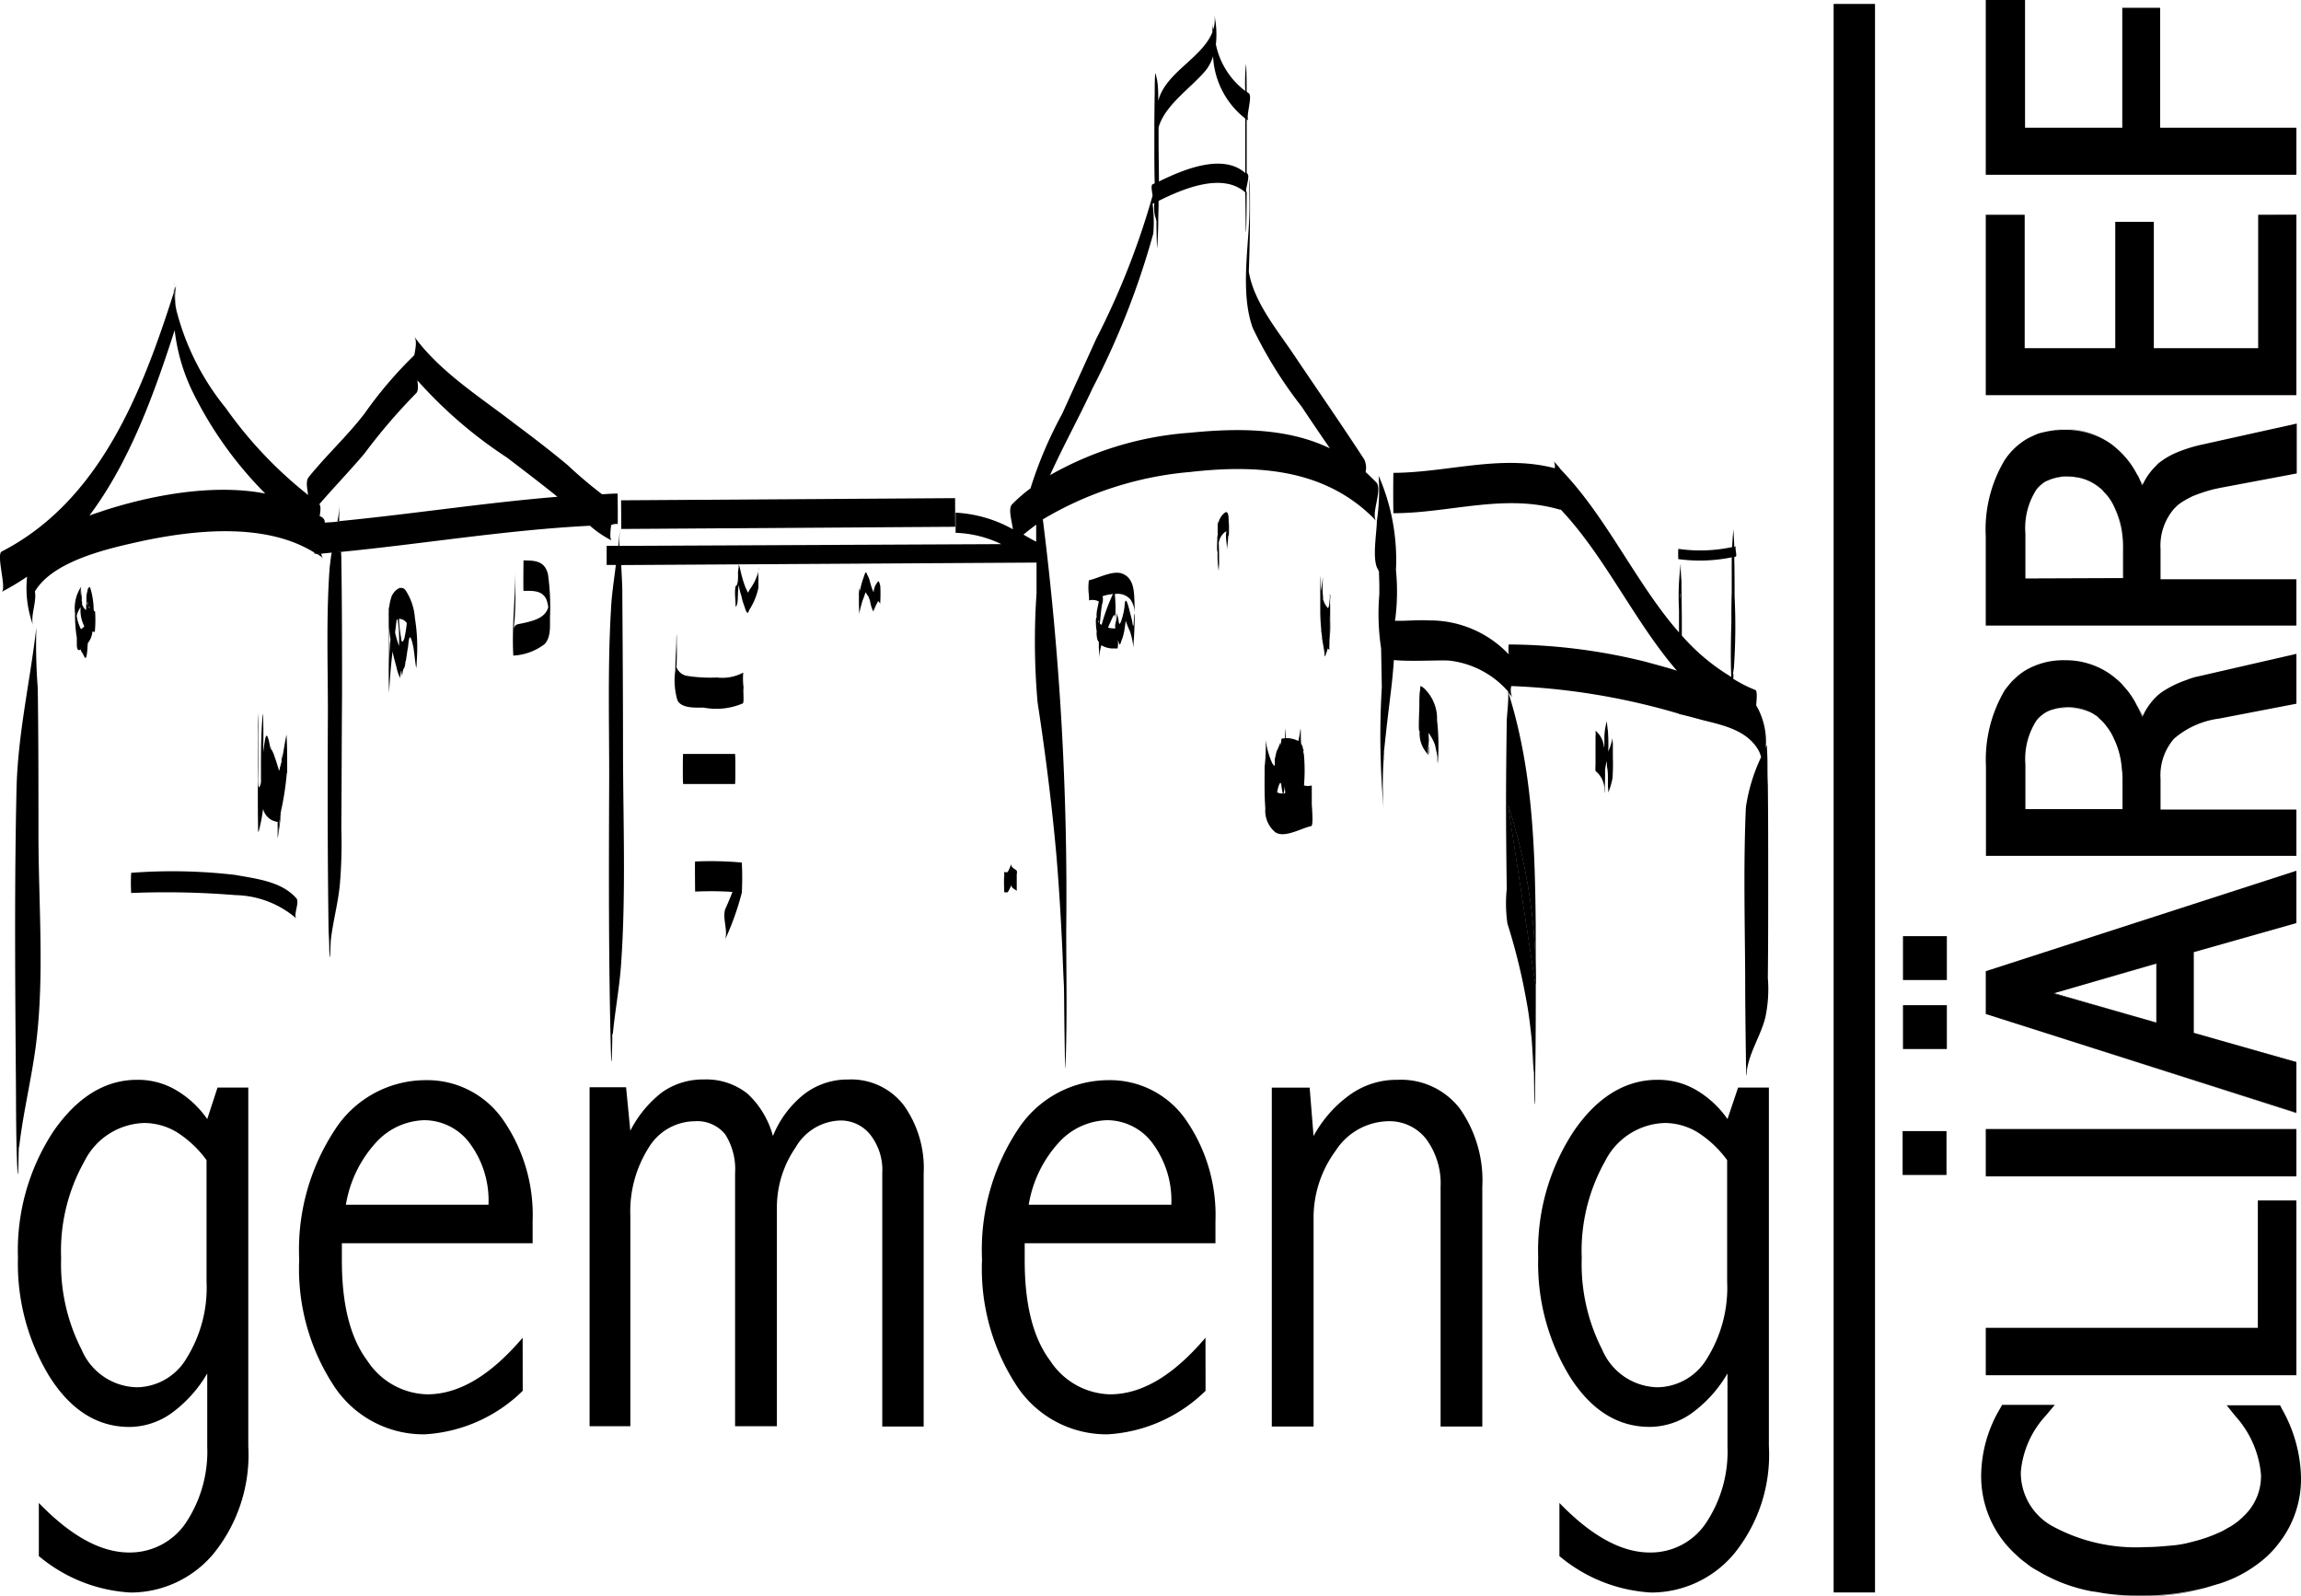 <svg xmlns="http://www.w3.org/2000/svg" width="141.134" height="97.895" viewBox="0 0 141.134 97.895">
  <g id="Group_133" data-name="Group 133" transform="translate(0 45.112)">
    <path id="Path_60" data-name="Path 60" d="M37.883-22.591c.022,0,0-1.866,0-1.866-.3,0-.629.022-.933.043h-.022a26.867,26.867,0,0,1-2.1-1.779c-1.063-.89-2.17-1.736-3.277-2.561-2.1-1.628-4.579-3.168-6.163-5.36.2.26.109.694.022,1.172a25.062,25.062,0,0,0-3.038,3.559c-1.042,1.367-2.344,2.561-3.429,3.906-.2.239-.108.651-.043,1.107a25.672,25.672,0,0,1-5.056-5.338,15.6,15.6,0,0,1-2.995-5.881c0-.022-.022-.043-.022-.087a4.029,4.029,0,0,1-.109-.738,3.678,3.678,0,0,1-.022-.477.308.308,0,0,0-.043.13C8.7-30.642,6.114-24,.1-20.9c-.347.2.326,2.3,0,2.474a15.637,15.637,0,0,0,1.562-.933,6.63,6.63,0,0,0,.412,3.1c-.282-.564.2-1.519.065-2.192,1.15-1.953,4.774-2.691,6.6-3.1,3.3-.694,7.573-1.128,10.546.716a.217.217,0,0,1,.109.087c.109,0,.2-.022.3-.022l.651-.065.564-.043c5.078-.5,10.156-1.345,15.277-1.606a6.381,6.381,0,0,0,1.345.911c-.13-.065-.109-.477-.043-.955A.784.784,0,0,1,37.883-22.591Zm-31.574-.8c-.26.087-.543.174-.825.282,2.474-3.3,3.971-7.465,5.23-11.371A11.624,11.624,0,0,0,11.8-30.729a23.548,23.548,0,0,0,4.47,6.271C13.014-25.087,9.173-24.327,6.309-23.394Zm14.5.629a.236.236,0,0,1-.109.022c-.26.043-.521.043-.781.065a.342.342,0,0,0-.109-.282.42.42,0,0,0-.2-.109c.043-.326.087-.608-.022-.738.911-1.063,1.888-2.062,2.778-3.125A35.986,35.986,0,0,1,25.514-30.6c.152-.13.13-.434.087-.8a27.36,27.36,0,0,0,5.49,4.731c1.042.8,2.083,1.584,3.1,2.409C29.724-23.893,25.275-23.2,20.8-22.765Z" transform="translate(0 9.618)"/>
    <path id="Path_61" data-name="Path 61" d="M5.058-35.523a4.029,4.029,0,0,1-.109-.738,3.678,3.678,0,0,1-.022-.477c.043-.109.065-.2.109-.3A3.993,3.993,0,0,0,5.058-35.523Z" transform="translate(5.765 9.442)"/>
    <path id="Path_62" data-name="Path 62" d="M4.972-37.162a2.458,2.458,0,0,0-.022.564.308.308,0,0,0-.043.13C4.929-36.684,4.951-36.923,4.972-37.162Z" transform="translate(5.742 9.302)"/>
    <path id="Path_63" data-name="Path 63" d="M9.36-29.168a2.763,2.763,0,0,0-.412-.282c.109,0,.2-.022.3-.022A.394.394,0,0,0,9.36-29.168Z" transform="translate(10.469 18.3)"/>
    <path id="Path_64" data-name="Path 64" d="M.644,4.419c0,.043.022.065.022.109-.022.152-.022.3-.043.456C.84,2.64,1.447.34,1.729-1.982c.5-4.145.13-8.55.13-12.695,0-2.995,0-5.989-.043-8.984a35.168,35.168,0,0,1-.087-3.711C1.339-24.03.6-20.883.514-17.5.384-11.7.427-5.91.471-.138.492,1.815.471,3.747.558,5.7.623,7.436.666,3.53.644,4.419Z" transform="translate(0.5 20.757)"/>
    <path id="Path_65" data-name="Path 65" d="M9.008-29.425a.275.275,0,0,1-.13.022c.022,0,.022-.043.022-.109C8.921-29.49,8.986-29.447,9.008-29.425Z" transform="translate(10.387 18.253)"/>
    <path id="Path_66" data-name="Path 66" d="M64.346-16c-.217-.217-.434-.434-.651-.629a1.161,1.161,0,0,0-.087-.781c-1.367-2.1-2.8-4.166-4.188-6.228-1.042-1.584-2.561-3.342-2.886-5.273.065-1.736.087-3.494.065-5.252a3.737,3.737,0,0,0-.022-.434c-.022.564,0,1.128,0,1.693,0,2.3-.608,5.208.2,7.443a26.272,26.272,0,0,0,2.995,4.818c.564.846,1.15,1.714,1.736,2.561-2.582-1.237-5.555-1.259-8.593-.955a20.236,20.236,0,0,0-8.572,2.6c.825-1.823,1.8-3.581,2.6-5.317a48.854,48.854,0,0,0,3.732-9.5,8.6,8.6,0,0,0-.043-1.823c.043-.022.065-.043.108-.043a2.362,2.362,0,0,0,.043.8A1.808,1.808,0,0,1,50.87-32v.347s.022,1.28.043,1.28a12.62,12.62,0,0,0,.043-1.28v.738c0-.26.022-.738.022-.911,0-.477.022-.955.022-1.432,1.519-.76,3.928-1.758,5.317-.521.022,1.15.022,2.43.043,2.43s.043-1.259.043-2.387v-.043a.419.419,0,0,1,0-.326c.043-.3.174-.694.043-.825l-.043-.043v-3.3c.043.043.087.065.13.109-.239-.152.26-1.519,0-1.693-.043-.043-.109-.065-.13-.108,0-.89-.022-1.671-.043-1.671A11.182,11.182,0,0,0,56.317-40a4.79,4.79,0,0,1-1.8-2.843.03.03,0,0,1,0-.043,5.625,5.625,0,0,0-.109-1.823,1.646,1.646,0,0,1,.022.564,1.022,1.022,0,0,1-.087.369,3.791,3.791,0,0,1-.065-.521c.022.217.022.456.022.673v.022c-.651,1.606-2.886,2.474-3.32,4.21,0-.282,0-.564-.022-.846a3.446,3.446,0,0,0-.152-.846.369.369,0,0,0-.022.152c-.022.369-.022.76-.022,1.128-.022,1.042-.022,2.062-.022,3.1,0,.781,0,1.584.022,2.365l-.13.065c-.109.043-.043.391,0,.694a47.483,47.483,0,0,1-3.45,8.767l-2.1,4.622a25.42,25.42,0,0,0-1.91,4.47c0,.043-.022.043-.022.087a9.856,9.856,0,0,0-1.128.977c-.26.26-.043.933.043,1.541a8.034,8.034,0,0,0-3.515-1.02V-12.9a6.918,6.918,0,0,1,2.8.694L17.929-12.1a9.074,9.074,0,0,1,.043-1.107c-.043.369-.065.738-.109,1.107h-.716v1.172h.564c-.109.911-.26,1.823-.3,2.756-.2,3.407-.109,6.836-.109,10.243-.022,5.664-.043,11.328.109,16.97.043,1.259.065-.217.087-1.042-.022.109-.022.2-.043.282a3.9,3.9,0,0,0,.043-.477.13.13,0,0,1,.022.087c.13-1.389.391-2.778.5-4.166.326-4.449.13-9.006.13-13.476,0-3.168-.022-6.337-.043-9.5,0-.521-.043-1.085-.065-1.671l7.2-.043c0-.043,0-.087.022,0l18.25-.109v1.888A42.906,42.906,0,0,0,43.578-2.5c.477,3.1.868,6.206,1.15,9.331.152,1.8.26,3.581.347,5.36.043.846.065,1.671.109,2.5.022.3.022,1.28.022,1.432V15.008c0,1.324.022,2.626.043,3.949,0,0,.022,1.562.043.738.109-2.734.043-5.49.043-8.246A184.165,184.165,0,0,0,43.9-13.724a21.168,21.168,0,0,1,9.049-2.908c4.21-.477,8.4-.174,11.436,3.038C63.955-13.941,64.78-15.568,64.346-16ZM51-37.768c.391-1.389,2.062-2.474,2.908-3.515a2.613,2.613,0,0,0,.434-.846,5.153,5.153,0,0,0,1.975,3.819v3.342c-1.367-1.215-3.754-.239-5.295.521,0-.8-.022-1.606-.022-2.43ZM43.492-12.357c-.26-.13-.521-.282-.781-.434.26-.217.521-.412.781-.608Z" transform="translate(20.063 0.468)"/>
    <path id="Path_67" data-name="Path 67" d="M35.271-39.575l-.043-.043v-.043C35.249-39.64,35.249-39.6,35.271-39.575Z" transform="translate(41.218 6.377)"/>
    <path id="Path_68" data-name="Path 68" d="M39.009-28.9v.26a1.433,1.433,0,0,1-.022-.3C39.009-28.92,39.009-28.92,39.009-28.9Z" transform="translate(45.617 18.92)"/>
    <path id="Path_69" data-name="Path 69" d="M3.343-26.989c-.043,0-.043-.022-.065-.022,0-.043,0-.043-.022-.065v-.065A4.853,4.853,0,0,0,3.1-28.248c-.087-.3-.109-.326-.2-.043,0-.109,0-.217-.022-.065v.109a1.492,1.492,0,0,0-.065.543c0,.174-.022.391-.022.629-.087-.043-.13-.13-.2-.239a.292.292,0,0,1-.043-.2v-.043a.236.236,0,0,1-.022-.109v-.694a4.314,4.314,0,0,1-.043.477c-.022-.26-.043-.586.043-.673a2.369,2.369,0,0,0-.412,1.671,8.635,8.635,0,0,0,.109,1.519v.477c.022.26.087.326.239.239a.413.413,0,0,0,.109.217c.109.2.2.5.26.109.043-.239.043-.477.065-.716a1.285,1.285,0,0,0,.282-.716.369.369,0,0,0,.152.022v-.043A7.464,7.464,0,0,0,3.343-26.989Zm-.716.977c-.065.043-.109.109-.152.109a2.677,2.677,0,0,1-.26-.8.4.4,0,0,1,.043-.152,1.319,1.319,0,0,1,.2-.391A2.106,2.106,0,0,0,2.67-26.1C2.692-26.056,2.648-26.035,2.626-26.013Zm.26-1.562v.239C2.843-27.445,2.843-27.575,2.887-27.575ZM3-27.185c0-.022-.043-.022-.043-.065.022-.022.022-.043.043-.043Z" transform="translate(2.489 19.376)"/>
    <path id="Path_70" data-name="Path 70" d="M9.087-21.642v.326c0,.022,0,.043-.022.043a18.4,18.4,0,0,1-.326,2.192.236.236,0,0,0-.022.109,1.493,1.493,0,0,0-.043.282,12.144,12.144,0,0,0-.152,1.28A.2.2,0,0,1,8.5-17.3v-.977a1.042,1.042,0,0,1-.89-.8,11.132,11.132,0,0,1-.282,1.432c0-.022,0-.043-.022-.043-.043-2.148,0-4.275,0-6.423,0-.2.022-.8.022-.846.022.5,0,1,0,1.519,0,.846,0,1.714-.022,2.582,0,.694.109.456.174.152,0-1.389-.022-2.778.109-4.188a.539.539,0,0,1,.022.2q.033,1.074,0,2.148c.043-.26.065-.477.109-.716.109-.694.239-.043.326.412.022.022,0,.022,0,.022v.022h.022c0,.043.022.065.022.109v-.065a1.439,1.439,0,0,1,.2.412c.109.3.2.608.3.933a.409.409,0,0,0,.043-.174c.043-.109.065-.239.109-.369,0-.26,0-.564-.022-.825l.043.651c.109-.477.174-1,.282-1.5C9.087-22.987,9.087-22.314,9.087-21.642Z" transform="translate(8.528 23.576)"/>
    <path id="Path_71" data-name="Path 71" d="M7.637-24.042a.552.552,0,0,1,.043.152c.022.022,0,.022,0,.022v.065c0-.043-.022-.065-.022-.109A.323.323,0,0,0,7.637-24.042Z" transform="translate(8.936 24.653)"/>
    <path id="Path_72" data-name="Path 72" d="M8.053-22.182q-.065.781-.2,1.562a12.865,12.865,0,0,1,.152-1.28A1.493,1.493,0,0,0,8.053-22.182Z" transform="translate(9.193 26.829)"/>
    <path id="Path_73" data-name="Path 73" d="M3.716-19.155a52.45,52.45,0,0,1,6.4.13,5.9,5.9,0,0,1,3.732,1.432c-.2-.217.217-1,0-1.237-.911-1.042-2.452-1.194-3.732-1.432a33.194,33.194,0,0,0-6.4-.13A11.759,11.759,0,0,0,3.716-19.155Z" transform="translate(4.329 28.815)"/>
    <path id="Path_74" data-name="Path 74" d="M9.689-30.842a7.356,7.356,0,0,0-.043,1,.236.236,0,0,1-.109.022C9.6-30.147,9.646-30.516,9.689-30.842Z" transform="translate(11.159 16.697)"/>
    <path id="Path_75" data-name="Path 75" d="M10.107-12.552a29.77,29.77,0,0,1-.087,3.407c-.109,1.194-.434,2.322-.564,3.515,0,.2-.022.369-.022.564q-.033.846-.065,0c0-.412-.022-.781-.043-1.172-.065-4.47-.065-8.984-.043-13.454,0-2.93-.109-5.924.109-8.854.043-.326.065-.629.13-.933l.564-.043a5.1,5.1,0,0,1,.022.564c.043,2.734.043,5.49.043,8.224C10.128-18.021,10.128-15.286,10.107-12.552Z" transform="translate(10.829 18.241)"/>
    <path id="Path_76" data-name="Path 76" d="M17.332-15.815a.163.163,0,0,1-.022.109c-.022.109-.022.2-.043.282a3.9,3.9,0,0,0,.043-.477A.164.164,0,0,1,17.332-15.815Z" transform="translate(20.203 34.177)"/>
    <path id="Path_77" data-name="Path 77" d="M38.041-31.032,17.555-30.9l.012,1.758,20.485-.134Z" transform="translate(20.54 16.474)" fill-rule="evenodd"/>
    <path id="Path_78" data-name="Path 78" d="M12.593-26.643a3.571,3.571,0,0,0-.564-1.693.339.339,0,0,0-.5-.087,1.013,1.013,0,0,0-.369.456,3.579,3.579,0,0,0-.174,1.215,10.093,10.093,0,0,0,.109,1.432,3.874,3.874,0,0,0-.043.5c-.043.521-.043,1.02-.043,1.562v-3.515a2.962,2.962,0,0,0-.022-.564v4.383c0,.239.022.781.022.911.043-.846.109-1.714.217-2.561.065.412.2.781.282,1.172a3.913,3.913,0,0,0,.174.456l.065-.456c0,.043,0,.043.022.043a1.1,1.1,0,0,0,.043.282,3.637,3.637,0,0,1,.065-.391.317.317,0,0,0,.065-.108.871.871,0,0,0,.065-.326v-.043a.183.183,0,0,0,.043-.13c.043-.239.065-.477.109-.694s.065-1.107.26-.391c.152.521.152,1.107.26,1.628,0-.108.022-.2.022-.282v-.109A11.278,11.278,0,0,0,12.593-26.643Zm-1.15,1.15a1.713,1.713,0,0,1-.065-.282c.043-.3.065-.651.109-.781,0-.022,0-.022.022-.022.043.043.043.2.087.477a10.56,10.56,0,0,1,.022,1.172C11.552-25.124,11.486-25.319,11.443-25.493Zm.5.108c-.065.152-.108.239-.152.152a.021.021,0,0,1-.022-.022c-.043-.3-.108-.694-.108-.781a5.343,5.343,0,0,1-.043-.564.6.6,0,0,1,.477.26A7.278,7.278,0,0,1,11.942-25.385Z" transform="translate(12.856 19.442)"/>
    <path id="Path_79" data-name="Path 79" d="M16.776-25.887c-.022.564.087,1.324-.347,1.758a3.465,3.465,0,0,1-1.91.694v-.043c-.087-1.693.109-3.342.13-5.035v1.606c0,.412-.022.825-.043,1.215a5.719,5.719,0,0,0-.043.608c.065-.3.217-.26.586-.347.477-.109,1.172-.26,1.432-.76a.907.907,0,0,0,.087-.217,2.8,2.8,0,0,0-.109-.456c-.26-.586-.846-.543-1.411-.543-.022,0,0-1.866,0-1.866.738,0,1.3.043,1.5.846A14.334,14.334,0,0,1,16.776-25.887Z" transform="translate(16.962 18.534)"/>
    <path id="Path_80" data-name="Path 80" d="M23.25-22.959a4.133,4.133,0,0,1-2.409.26c-.456,0-1.367.065-1.606-.456a4.309,4.309,0,0,1-.13-1.823c0-.651.065-1.3.065-1.953.022-.326.022-.326.022,0,0,.434.022.868,0,1.3a3.057,3.057,0,0,1-.022.434.854.854,0,0,0,.608.543,9.108,9.108,0,0,0,1.888.108,2.713,2.713,0,0,0,1.606-.3,4.538,4.538,0,0,0,.022.933C23.25-23.784,23.336-23.024,23.25-22.959Z" transform="translate(22.315 20.988)"/>
    <path id="Path_81" data-name="Path 81" d="M19.316-21.957h3.19c.022,0,.022-1.845,0-1.845h-3.19C19.294-23.823,19.294-21.957,19.316-21.957Z" transform="translate(22.582 24.934)"/>
    <path id="Path_82" data-name="Path 82" d="M19.653-18.909a21.047,21.047,0,0,1,2.864.065v-1.845a17.337,17.337,0,0,1-1.02,2.864c-.174.564.174,1.28,0,1.845a16.659,16.659,0,0,0,1.02-2.864,17.346,17.346,0,0,0,0-1.845,21.046,21.046,0,0,0-2.864-.065C19.631-20.775,19.653-18.909,19.653-18.909Z" transform="translate(22.983 28.482)"/>
    <path id="Path_83" data-name="Path 83" d="M22.212-28.355v.629a3.969,3.969,0,0,1-.564,1.367c-.043.109-.065.26-.174.109a1.7,1.7,0,0,1-.109-.3,3.932,3.932,0,0,1-.2-.673A3.836,3.836,0,0,1,21-27.9a4.582,4.582,0,0,0-.043.564c-.022.13.022.694-.152.781.022-.022-.022-.586-.022-.629a3,3,0,0,1,.022-.629c.2-.065.152-.716.152-.868.022-.109.022-.2.043-.3v-.13c0-.043,0-.087.022,0,0,.022.022.043.022.065.065.239.108.477.174.694a5.724,5.724,0,0,0,.217.651,3.02,3.02,0,0,1,.13.282c.065-.087.108-.2.174-.282a3.138,3.138,0,0,0,.521-1.28A1.522,1.522,0,0,0,22.212-28.355Z" transform="translate(24.307 18.659)"/>
    <path id="Path_84" data-name="Path 84" d="M25.579-27a.474.474,0,0,0-.065-.109c-.087-.109-.065-.043-.108.043a1.924,1.924,0,0,0-.174.369.414.414,0,0,0-.065.174,2.545,2.545,0,0,1-.108-.239,3.468,3.468,0,0,1-.109-.456c-.043-.087-.065-.2-.109-.26a1.46,1.46,0,0,1-.152-.239c-.065.174-.109.326-.174.477a5.557,5.557,0,0,0-.239,1,1.642,1.642,0,0,0,.022-.326c0-.152-.022-.3-.022-.434v-.456a2.2,2.2,0,0,1,.043-.543.669.669,0,0,0,.022.2,4.883,4.883,0,0,1,.2-.76c.043-.109.065-.2.109-.3.065-.152.087-.043.13.065a1.515,1.515,0,0,1,.174.434,3.969,3.969,0,0,0,.174.543c.087.2.043.043.065-.043a.4.4,0,0,0,.043-.152,1.4,1.4,0,0,1,.2-.347c.065-.13.152.239.152.282A9.046,9.046,0,0,1,25.579-27Z" transform="translate(28.406 18.926)"/>
    <path id="Path_85" data-name="Path 85" d="M24.309-27.618c-.022.087-.022.087-.022-.109v-.326C24.287-27.922,24.309-27.77,24.309-27.618Z" transform="translate(28.417 19.961)"/>
    <path id="Path_86" data-name="Path 86" d="M29.156-20.28c-.13-.13-.326-.174-.347-.391v-.022a1.842,1.842,0,0,1-.2.477c-.022.043-.217.043-.217,0v1.237c.065,0-.043-1.237,0-1.237a11.686,11.686,0,0,0,0,1.237c0,.043.174.022.2.022s.065-.109.087-.13l.13-.26c.022-.065.022-.13.022-.022a.22.22,0,0,0,.087.152c.065.065.174.108.239.174v-1.042C29.177-20.084,29.177-20.258,29.156-20.28Z" transform="translate(33.206 28.573)"/>
    <path id="Path_87" data-name="Path 87" d="M33.555-27.53c-.043-.564-.152-1.085-.694-1.324-.586-.26-1.519.282-2.083.391v.955c.022.174.022.282,0,.282a.852.852,0,0,1,.608.065c-.043.239-.109.477-.13.694a1.422,1.422,0,0,0,0,.3c-.087-.065-.043.673,0,.8v.022a1.319,1.319,0,0,0,.022.412.476.476,0,0,0,.109.26v.347a3.048,3.048,0,0,1,0,.629c.043-.26.087-.543.152-.781a1.426,1.426,0,0,0,.8.2h.2a2.4,2.4,0,0,0,.022-.521c.022.043.022.109.043.13.087.369.13-.043.217-.2a3.532,3.532,0,0,0,.152-.651l.065-.456a5.814,5.814,0,0,0,.26.651,4.3,4.3,0,0,1,.174.716c.087.456.043.174.043.022A22.383,22.383,0,0,0,33.555-27.53Zm-2.17,1.649c-.022,0-.022-.022-.043-.043.022-.043.043-.065.043-.108Zm.065.065c.043-.391.065-.76.13-1.15a.959.959,0,0,0,.043-.5v-.022a2.944,2.944,0,0,1,.629-.13,12.358,12.358,0,0,0-.694,1.888C31.493-25.751,31.45-25.794,31.45-25.816Zm2-.022c-.043-.26-.109-.477-.174-.738-.043-.174-.239-1-.3-.434a3.351,3.351,0,0,1-.109.673c-.022.109-.217.846-.26.412-.022-.2-.087-.369-.109-.564a3.367,3.367,0,0,1-.109.76v.109a.2.2,0,0,0,.022.109h-.022a1.406,1.406,0,0,1-.434-.043c.043-.13.108-.26.174-.412.2-.456.26-.5.26-.065a9.621,9.621,0,0,0-.022-1.584,1.035,1.035,0,0,1,.955.326,1.488,1.488,0,0,1,.26.89C33.512-26.4,33.555-25.23,33.446-25.838Z" transform="translate(36.011 18.94)"/>
    <path id="Path_88" data-name="Path 88" d="M30.8-28.722v.955A3.291,3.291,0,0,1,30.8-28.722Z" transform="translate(35.992 19.177)"/>
    <path id="Path_89" data-name="Path 89" d="M30.777-27.99v-.282C30.8-28.12,30.8-27.99,30.777-27.99Z" transform="translate(36.011 19.704)"/>
    <path id="Path_90" data-name="Path 90" d="M35.088-29.215a8.243,8.243,0,0,1-.109,1c.087-.412-.109-.846,0-1.237a.276.276,0,0,0-.152.087,1.046,1.046,0,0,0-.326.629c.022.412.022.8.022,1.215,0,.174-.022.326-.022.5a6.124,6.124,0,0,1-.065-1.259c-.043.3-.043-.391-.022-.608v-.065a1.237,1.237,0,0,1,.022-.282c0-.043.022-.087,0-.13v-.716a.646.646,0,0,1,.022.282,1.092,1.092,0,0,1,.391-.781c.2-.174.26.087.26.412,0,.13.022.26.022.347C35.131-29.28,35.131-29.085,35.088-29.215Z" transform="translate(40.25 16.936)"/>
    <path id="Path_91" data-name="Path 91" d="M37.609-28.213a.1.1,0,0,0-.022.065v-.174A.163.163,0,0,1,37.609-28.213Z" transform="translate(43.979 19.645)"/>
    <path id="Path_92" data-name="Path 92" d="M37.925-26.944v.152a3.679,3.679,0,0,1-.022.477v.781a5.892,5.892,0,0,1-.022.629v.239a2.078,2.078,0,0,0,0,.369c-.043-.043-.065-.043-.109-.087a1.434,1.434,0,0,1-.109.326c-.043.217-.087.2-.087-.043-.043-.326-.109-.629-.152-.933v-.109c-.022-.087-.022-.174-.043-.26,0-.043-.022-.065,0-.108a11.709,11.709,0,0,1-.065-1.215v-2.1a2.105,2.105,0,0,1,.022.369,4.582,4.582,0,0,0,.043.564,5.581,5.581,0,0,1,.109-.868,5.891,5.891,0,0,0,0,1.237v.152c0,.022.022.022.022.043a1.327,1.327,0,0,0,.282.477.367.367,0,0,0,.043-.109,1.27,1.27,0,0,0,.043-.282c0-.065.022-.109.022-.2a.369.369,0,0,1,.022-.152.1.1,0,0,1,.022-.065A4.086,4.086,0,0,0,37.925-26.944Z" transform="translate(43.663 19.048)"/>
    <path id="Path_93" data-name="Path 93" d="M37.577-25.994a5.893,5.893,0,0,0,.022-.629V-27.4a3.848,3.848,0,0,0,.022-.477v.673A7.678,7.678,0,0,1,37.577-25.994Z" transform="translate(43.967 20.16)"/>
    <path id="Path_94" data-name="Path 94" d="M44.32-11.263,42.627-22.352A35.041,35.041,0,0,1,44.32-11.263Z" transform="translate(49.876 26.63)"/>
    <path id="Path_95" data-name="Path 95" d="M44.32-11.263,42.627-22.352A35.041,35.041,0,0,1,44.32-11.263Z" transform="translate(49.876 26.63)"/>
    <path id="Path_96" data-name="Path 96" d="M62.963-.366c.022-1.975.022-3.949.022-5.924s0-3.949-.022-5.924c-.022-.434-.022-.868-.022-1.3,0-.391-.022-.76-.043-1.15a2.049,2.049,0,0,0-.065.2,4.444,4.444,0,0,0-.586-2.626c.043-.477.065-.868-.043-.933a8.1,8.1,0,0,1-1.367-.694.822.822,0,0,0,0-.326v-.065c.022-.087.022-.174.043-.26a37.253,37.253,0,0,0,.043-4.405c0-.781,0-1.606-.022-2.409a.166.166,0,0,0,.109-.043c.065-.043-.087-.586,0-.629-.043.022-.065.043-.109.043v-.087c0-.282-.043-.651-.043-1-.043.369-.065.738-.087,1.107a9.356,9.356,0,0,1-3.3.109,6.089,6.089,0,0,0,0,.629,9.768,9.768,0,0,0,3.277-.109v2.192c-.022.564-.022,1.194-.022,1.845-.043,1.345-.043,2.691,0,3.3a12.616,12.616,0,0,1-3.038-2.539v-.8c0-.846-.022-1.693-.022-2.561a8.365,8.365,0,0,1-.043-1.063,15.584,15.584,0,0,0-.109,2.843v1.389c-2.626-2.995-4.405-7.031-7.2-9.939-.022-.022-.022-.043-.043-.043a3.718,3.718,0,0,0-.477-.543c.108.087.108.26.108.456-3.3-.868-6.554.26-9.9.282-.022,0-.022,2.474,0,2.474,3.45,0,6.836-1.237,10.264-.2-.022,0-.022-.022-.022-.043,2.734,2.886,4.514,6.857,7.139,9.9-.629-.2-1.28-.369-1.91-.543a35.484,35.484,0,0,0-8.4-1.063,2.326,2.326,0,0,0,0,.608,6.665,6.665,0,0,0-4.9-2.083c-.673-.043-1.367.043-2.062.022a.1.1,0,0,1,0-.109,13.313,13.313,0,0,0,.043-2.995v-.022a12.915,12.915,0,0,0-1.063-5.772,13,13,0,0,1-.109,2.778c0,.673-.3,2.3.043,2.93.043.043.043.109.087.174v.022c.022.022.022.022.022.043v.26a1.432,1.432,0,0,1-.022-.3l.022.781v.586a14.144,14.144,0,0,0,.109,3.32v.043l.043,2.322a50.058,50.058,0,0,0,.109,7.443,21.992,21.992,0,0,1,0-2.93.163.163,0,0,0-.022-.109c0-.022.022-.043.022-.087a1.537,1.537,0,0,0,.022-.326v-.043c.043-.326.065-.629.109-.977.087-.846.2-1.714.3-2.561.087-.694.152-1.367.2-2.062,1.063.109,3.038-.022,3.472.043a5.643,5.643,0,0,1,3.537,1.888c.043.564-.087,1.519-.087,1.845-.022,1.714-.043,3.429-.043,5.143s.022,3.407.043,5.121a8.764,8.764,0,0,0,.043,2.127A36.62,36.62,0,0,1,48.141.958c.152.781.239,1.541.326,2.322.087.8.174,4.015.13.5.022,1.107.022,2.235.043,3.342.043.825.043-.521.043-.781.065-3.3.043-6.6.043-9.874-.043-4.9-.2-9.635-1.671-14.322a2.749,2.749,0,0,1,.239.282,1.009,1.009,0,0,1-.065-.694,41.779,41.779,0,0,1,10.264,1.693.021.021,0,0,1,.022.022c.477.108.955.239,1.432.369,1.3.326,2.778.629,3.472,1.91a1.847,1.847,0,0,1,.13.369,10.785,10.785,0,0,0-.933,3.081c-.152,3.429-.065,6.857-.043,10.286,0,1.649.022,3.3.043,4.926,0,0,.022,1.975.065.933V5.276c.174-1.128.846-2.1,1.128-3.212A8.388,8.388,0,0,0,62.963-.366Zm-14.236.5L47.035-10.956A35.041,35.041,0,0,1,48.727.133Zm8.854-23.719a2.955,2.955,0,0,1-.022-.347.08.08,0,0,1,.022.065Z" transform="translate(45.469 15.234)"/>
    <path id="Path_97" data-name="Path 97" d="M41.262-20.97a2,2,0,0,1-.022-.326v-.13c0,.043.022.065.022.108a2.363,2.363,0,0,1-.022-.412v.3c-.022-.065-.022-.13-.043-.217-.043-.152-.065-.326-.108-.477a3.058,3.058,0,0,0-.369-.694.021.021,0,0,0-.022-.022v.716a2.964,2.964,0,0,0-.043.412v.022a.183.183,0,0,0,.043.152.03.03,0,0,0,0,.043,1.851,1.851,0,0,1-.543-1.476c-.065.109-.065-.347-.022-1.432v-.043c0-.282,0-.586.022-.868a3.344,3.344,0,0,0,.043-.412.826.826,0,0,1,.282.2,2.576,2.576,0,0,1,.738,1.649v.239A13.8,13.8,0,0,1,41.262-20.97Z" transform="translate(46.923 22.687)"/>
    <path id="Path_98" data-name="Path 98" d="M40.367-23.63a2.966,2.966,0,0,1,.043-.412v.586A.511.511,0,0,0,40.367-23.63Z" transform="translate(47.232 24.653)"/>
    <path id="Path_99" data-name="Path 99" d="M40.387-24.382h0l.022.434c0,.043-.022.152-.022.282Z" transform="translate(47.255 24.255)"/>
    <path id="Path_100" data-name="Path 100" d="M40.649-23.47c0-.043-.022-.065-.022-.109v-.3A2.916,2.916,0,0,1,40.649-23.47Z" transform="translate(47.536 24.84)"/>
    <path id="Path_101" data-name="Path 101" d="M46.144-21.238a4.19,4.19,0,0,1-.26.89,2.1,2.1,0,0,0-.022-.369v-.608a3.836,3.836,0,0,0-.022-.412,2.29,2.29,0,0,1-.043-.543,1.517,1.517,0,0,0-.065.26l-.043.26v.087c0,.326,0,.673-.022,1,0,.109,0,.586-.022.2a1.453,1.453,0,0,0-.543-1.194,2.077,2.077,0,0,1,0-.369v-1.736a2.079,2.079,0,0,0,0-.369,1.472,1.472,0,0,1,.521,1.042c0-.043.022-.043.022-.087v-.434a3.614,3.614,0,0,1,.087-.846,2.252,2.252,0,0,1,.065-.26c0,.108.022.2.022.282.022.109.022.217.043.326a12.18,12.18,0,0,1,.022,1.259,3.823,3.823,0,0,0,.26-.846,1.866,1.866,0,0,0,.022.347v.868A11.966,11.966,0,0,1,46.144-21.238Z" transform="translate(52.761 23.846)"/>
    <path id="Path_102" data-name="Path 102" d="M39.139-23.712v.2a.163.163,0,0,0-.022-.108C39.117-23.647,39.139-23.69,39.139-23.712Z" transform="translate(45.769 25.039)"/>
    <path id="Path_103" data-name="Path 103" d="M39.009-28.9v.26a1.433,1.433,0,0,1-.022-.3C39.009-28.92,39.009-28.92,39.009-28.9Z" transform="translate(45.617 18.92)"/>
    <path id="Path_104" data-name="Path 104" d="M39.139-23.712v.2a.163.163,0,0,0-.022-.108C39.117-23.647,39.139-23.69,39.139-23.712Z" transform="translate(45.769 25.039)"/>
    <path id="Path_105" data-name="Path 105" d="M38.635-19.866v-1.15a.891.891,0,0,1-.477,0,10.907,10.907,0,0,0-.022-2.062c0,.043-.022.109-.022.2v-.3a.94.94,0,0,0-.022-.109.552.552,0,0,0-.109-.282c-.022-.26-.022-.521-.022-.781,0-.043-.022-.108-.022-.174a4.516,4.516,0,0,1-.13.781,1.589,1.589,0,0,0-.781-.174h-.043a.6.6,0,0,1-.2.022,1.362,1.362,0,0,0-.022.412.634.634,0,0,1-.043-.2,4.4,4.4,0,0,1-.239.564c-.043.152-.065.3-.108.456-.043.2.087.694-.174.26a5.024,5.024,0,0,1-.391-1.411,10.692,10.692,0,0,1-.065,1.649c0,.846-.022,1.693.043,2.561a1.71,1.71,0,0,0,.608,1.454c.564.391,1.628-.26,2.192-.369C38.722-18.521,38.679-19.215,38.635-19.866ZM36.509-20.6c.022-.152.2-.868.26-.434a3.411,3.411,0,0,0,.087.5A.5.5,0,0,1,36.509-20.6Zm.369.087c.043-.022.043-.065.065-.2a1.674,1.674,0,0,0,.043-.326,3.359,3.359,0,0,0,.022.477A.159.159,0,0,1,36.878-20.517Z" transform="translate(41.824 24.08)"/>
    <path id="Path_106" data-name="Path 106" d="M36.361-23.926h-.043v-.239c0-.109,0-.586.022-.2A2.767,2.767,0,0,1,36.361-23.926Z" transform="translate(42.493 24.103)"/>
    <path id="Path_107" data-name="Path 107" d="M36.859-23.756a.2.2,0,0,0-.022-.109v-.022C36.859-23.994,36.859-23.907,36.859-23.756Z" transform="translate(43.101 24.779)"/>
    <path id="Path_108" data-name="Path 108" d="M12.074-9.666a6.668,6.668,0,0,0-1.823-1.714,3.919,3.919,0,0,0-2-.564A4.237,4.237,0,0,0,4.587-9.6,11.222,11.222,0,0,0,3.155-3.655a11.507,11.507,0,0,0,1.259,5.62A3.768,3.768,0,0,0,7.8,4.266a3.592,3.592,0,0,0,3.06-1.8,8.179,8.179,0,0,0,1.215-4.687Zm.673-4.449h1.888V7.868a9.642,9.642,0,0,1-2.127,6.6,6.625,6.625,0,0,1-5.1,2.387,9.572,9.572,0,0,1-5.62-2.235V11.362C3.741,13.38,5.585,14.4,7.321,14.4a4.14,4.14,0,0,0,3.472-1.8A7.9,7.9,0,0,0,12.117,7.89V3.419A7.951,7.951,0,0,1,9.9,5.872,4.491,4.491,0,0,1,7.343,6.7q-2.93,0-4.883-3.06A13.286,13.286,0,0,1,.507-3.677a13.3,13.3,0,0,1,2.17-7.747c1.454-2.1,3.168-3.168,5.143-3.168a4.606,4.606,0,0,1,2.344.608,6.069,6.069,0,0,1,1.953,1.8Z" transform="translate(0.594 35.71)"/>
    <path id="Path_109" data-name="Path 109" d="M20.067-6.943a5.889,5.889,0,0,0-1.237-3.884,3.493,3.493,0,0,0-2.691-1.3,4.149,4.149,0,0,0-2.908,1.3,7.44,7.44,0,0,0-1.91,3.884Zm2.1,11.414A9.335,9.335,0,0,1,16.161,7.14a6.564,6.564,0,0,1-5.577-2.973A13.085,13.085,0,0,1,8.457-3.58a13.358,13.358,0,0,1,2.192-7.964A6.625,6.625,0,0,1,16.2-14.582a5.659,5.659,0,0,1,4.774,2.452,10.256,10.256,0,0,1,1.8,6.206v1.345h-11.7v1.063c0,2.713.521,4.752,1.562,6.141a4.515,4.515,0,0,0,3.667,2.062c1.953,0,3.884-1.15,5.859-3.472Z" transform="translate(9.895 35.722)"/>
    <path id="Path_110" data-name="Path 110" d="M27.908-11.13a6.238,6.238,0,0,1,1.953-2.6,4.352,4.352,0,0,1,2.647-.868,4.069,4.069,0,0,1,3.429,1.584A6.625,6.625,0,0,1,37.153-8.83V6.686H34.614V-8.851a3.51,3.51,0,0,0-.738-2.365,2.311,2.311,0,0,0-1.845-.868A3.27,3.27,0,0,0,29.3-10.435a6.5,6.5,0,0,0-1.15,3.754V6.665H25.586V-8.851a3.979,3.979,0,0,0-.608-2.387,2.2,2.2,0,0,0-1.866-.8,3.331,3.331,0,0,0-2.843,1.649,7.281,7.281,0,0,0-1.107,4.145V6.665h-2.5V-14.124H18.9l.26,2.669a7,7,0,0,1,1.953-2.365,4.359,4.359,0,0,1,2.561-.781,4.07,4.07,0,0,1,2.669.868A5.474,5.474,0,0,1,27.908-11.13Z" transform="translate(19.501 35.698)"/>
    <path id="Path_111" data-name="Path 111" d="M39.367-6.943a5.889,5.889,0,0,0-1.237-3.884,3.493,3.493,0,0,0-2.691-1.3,4.149,4.149,0,0,0-2.908,1.3,7.44,7.44,0,0,0-1.91,3.884Zm2.1,11.414A9.335,9.335,0,0,1,35.461,7.14a6.591,6.591,0,0,1-5.577-2.973A13.085,13.085,0,0,1,27.757-3.58a13.358,13.358,0,0,1,2.192-7.964A6.625,6.625,0,0,1,35.5-14.582a5.659,5.659,0,0,1,4.774,2.452,10.256,10.256,0,0,1,1.8,6.206v1.345h-11.7v1.063c0,2.713.521,4.752,1.562,6.141a4.515,4.515,0,0,0,3.667,2.062c1.953,0,3.884-1.15,5.859-3.472Z" transform="translate(32.477 35.722)"/>
    <path id="Path_112" data-name="Path 112" d="M35.947-14.114h2.322l.239,2.973a7.512,7.512,0,0,1,2.3-2.582,4.885,4.885,0,0,1,2.843-.868,4.546,4.546,0,0,1,3.841,1.779,7.654,7.654,0,0,1,1.367,4.774V6.675H46.3V-8.038a4.578,4.578,0,0,0-.89-2.93,2.859,2.859,0,0,0-2.3-1.085,3.934,3.934,0,0,0-3.255,1.823,6.917,6.917,0,0,0-1.345,4.21V6.675H35.947Z" transform="translate(42.06 35.71)"/>
    <path id="Path_113" data-name="Path 113" d="M55.065-9.666a6.667,6.667,0,0,0-1.823-1.714,3.918,3.918,0,0,0-2-.564A4.237,4.237,0,0,0,47.579-9.6a11.222,11.222,0,0,0-1.432,5.946,11.507,11.507,0,0,0,1.259,5.62,3.768,3.768,0,0,0,3.385,2.3,3.592,3.592,0,0,0,3.06-1.8,8.179,8.179,0,0,0,1.215-4.687Zm.673-4.449h1.888V7.868a9.642,9.642,0,0,1-2.127,6.6,6.625,6.625,0,0,1-5.1,2.387,9.572,9.572,0,0,1-5.62-2.235V11.362c1.953,2.018,3.8,3.038,5.534,3.038a4.075,4.075,0,0,0,3.45-1.8A7.9,7.9,0,0,0,55.087,7.89V3.419a7.951,7.951,0,0,1-2.213,2.452,4.491,4.491,0,0,1-2.561.825q-2.93,0-4.883-3.06a13.286,13.286,0,0,1-1.953-7.313,13.3,13.3,0,0,1,2.17-7.747c1.432-2.1,3.168-3.168,5.143-3.168a4.606,4.606,0,0,1,2.344.608,6.069,6.069,0,0,1,1.953,1.8Z" transform="translate(50.87 35.71)"/>
    <path id="Path_114" data-name="Path 114" d="M51.827,52.433h2.539V-45H51.827Z" transform="translate(60.64 0.129)" fill-rule="evenodd"/>
    <path id="Path_115" data-name="Path 115" d="M61.726.22A15.254,15.254,0,0,1,59.447.069,12.828,12.828,0,0,0,61.726.22a13.81,13.81,0,0,0,3.711-.412A15.945,15.945,0,0,1,61.726.22Z" transform="translate(69.556 52.558)"/>
    <path id="Path_116" data-name="Path 116" d="M75.18-11.182V-.462H56.127V-3.37H72.815v-7.812Z" transform="translate(65.672 39.7)"/>
    <path id="Path_117" data-name="Path 117" d="M56.127-10.294H75.18V-13.2H56.127Z" transform="translate(65.672 37.336)" fill-rule="evenodd"/>
    <path id="Path_118" data-name="Path 118" d="M60.315-16.059l6.25-1.8v-.022Zm-4.188,1.28L75.18-8.7v-.022Zm4.188-1.28,6.25-1.8v-.022Zm0,0,6.25-1.8v-.022Z" transform="translate(65.672 31.86)"/>
    <path id="Path_119" data-name="Path 119" d="M62.025-21.553a7.356,7.356,0,0,1,.043,1v1.671h.022v-1.671A7.465,7.465,0,0,0,62.025-21.553Zm-.477-1.671a5.385,5.385,0,0,1,.477,1.671A5,5,0,0,0,61.547-23.224ZM58.7-25.112a1.7,1.7,0,0,0-.477.043c.152-.022.3-.022.477-.043a3.336,3.336,0,0,1,1.367.3A2.763,2.763,0,0,0,58.7-25.112Zm3.32,3.559a7.356,7.356,0,0,1,.043,1v1.671h.022v-1.671A7.465,7.465,0,0,0,62.025-21.553Zm-.477-1.671a5.385,5.385,0,0,1,.477,1.671A5,5,0,0,0,61.547-23.224ZM58.7-25.112a1.7,1.7,0,0,0-.477.043c.152-.022.3-.022.477-.043a3.336,3.336,0,0,1,1.367.3A2.763,2.763,0,0,0,58.7-25.112Zm3.32,3.559a7.356,7.356,0,0,1,.043,1v1.671h.022v-1.671A7.465,7.465,0,0,0,62.025-21.553Zm-.477-1.671a5.385,5.385,0,0,1,.477,1.671A5,5,0,0,0,61.547-23.224ZM58.7-25.112a1.7,1.7,0,0,0-.477.043c.152-.022.3-.022.477-.043a3.336,3.336,0,0,1,1.367.3A2.763,2.763,0,0,0,58.7-25.112Z" transform="translate(68.129 23.401)"/>
    <path id="Path_120" data-name="Path 120" d="M59.126-31.652a2.706,2.706,0,0,0-1.259.26,3.6,3.6,0,0,1,1.259-.26c.26.022.5.043.738.087A2.75,2.75,0,0,0,59.126-31.652Zm2.843,1.931a5.385,5.385,0,0,1,.477,1.671A4.855,4.855,0,0,0,61.969-29.721Zm.477,1.671a7.356,7.356,0,0,1,.043,1v1.671h.022v-1.671A7.232,7.232,0,0,0,62.446-28.05Zm-3.32-3.6a2.706,2.706,0,0,0-1.259.26,3.6,3.6,0,0,1,1.259-.26c.26.022.5.043.738.087A2.75,2.75,0,0,0,59.126-31.652Zm2.843,1.931a5.385,5.385,0,0,1,.477,1.671A4.855,4.855,0,0,0,61.969-29.721Zm.477,1.671a7.356,7.356,0,0,1,.043,1v1.671h.022v-1.671A7.232,7.232,0,0,0,62.446-28.05Zm-3.32-3.6a2.706,2.706,0,0,0-1.259.26,3.6,3.6,0,0,1,1.259-.26c.26.022.5.043.738.087A2.75,2.75,0,0,0,59.126-31.652Zm2.843,1.931a5.385,5.385,0,0,1,.477,1.671A4.855,4.855,0,0,0,61.969-29.721Zm.477,1.671a7.356,7.356,0,0,1,.043,1v1.671h.022v-1.671A7.232,7.232,0,0,0,62.446-28.05Z" transform="translate(67.707 15.749)"/>
    <path id="Path_121" data-name="Path 121" d="M58.457-.712a11.877,11.877,0,0,0,1.628.456A12.813,12.813,0,0,1,58.457-.712Z" transform="translate(68.398 51.95)"/>
    <path id="Path_122" data-name="Path 122" d="M63.308-1.6c-.174.109-.347.2-.521.3.174-.087.347-.2.521-.3a4.516,4.516,0,0,0,.846-.629A8.569,8.569,0,0,1,63.308-1.6Z" transform="translate(73.464 50.172)"/>
    <path id="Path_123" data-name="Path 123" d="M75.615-.975a6.373,6.373,0,0,1-1.345,4.036,6.308,6.308,0,0,1-.716.8,7.948,7.948,0,0,1-2.93,1.693c-.391.109-.76.239-1.15.326a15.813,15.813,0,0,1-3.711.412,15.254,15.254,0,0,1-2.279-.152c-.239-.043-.477-.087-.694-.109-.326-.065-.629-.13-.911-.217a9.287,9.287,0,0,1-1.649-.629,8.464,8.464,0,0,1-.76-.412,3.837,3.837,0,0,1-.694-.456,5.39,5.39,0,0,1-.651-.543A6.479,6.479,0,0,1,56-1.214a8.173,8.173,0,0,1,1.172-3.993l.108-.2h3.233l-.564.673a5.812,5.812,0,0,0-1.519,3.45,3.74,3.74,0,0,0,1.91,3.3,10.708,10.708,0,0,0,5.729,1.3c.521,0,1.02-.043,1.5-.087A6.7,6.7,0,0,0,68.909,3a9.28,9.28,0,0,0,1.8-.629c.2-.087.347-.2.521-.282a3.792,3.792,0,0,0,.846-.651,3.348,3.348,0,0,0,1.085-2.561A6.135,6.135,0,0,0,71.6-4.707l-.543-.673h3.277l.108.217A8.843,8.843,0,0,1,75.615-.975Z" transform="translate(65.519 46.463)"/>
    <path id="Path_124" data-name="Path 124" d="M58.081-17.042l-.043.022,6.293,1.779Zm8.572,2.452,6.293,1.8v-.022Zm-8.572-2.452-.043.022,6.293,1.779Zm0,0-.043.022,6.293,1.779Z" transform="translate(67.906 32.843)"/>
    <path id="Path_125" data-name="Path 125" d="M56.127-14.339v2.626L75.18-5.659v-3.1l-6.293-1.8v-4.948L75.18-17.29V-20.5Zm10.46,3.147-6.293-1.779.043-.022,6.25-1.823Z" transform="translate(65.672 28.795)"/>
    <path id="Path_126" data-name="Path 126" d="M56.977-25.646a3.694,3.694,0,0,1,.846-.586A3.121,3.121,0,0,0,56.977-25.646Zm7.443,1.693c.109.217.217.456.326.694a.021.021,0,0,1,.022-.022C64.638-23.519,64.529-23.758,64.421-23.953Z" transform="translate(66.666 22.09)"/>
    <path id="Path_127" data-name="Path 127" d="M67.672-21.424a5.262,5.262,0,0,1,2.778-1.237l4.731-.911v-3.06l-5.946,1.367a4.341,4.341,0,0,0-.8.239,6.572,6.572,0,0,0-1.3.608,2.975,2.975,0,0,0-.5.369,3.963,3.963,0,0,0-.89,1.259.021.021,0,0,0-.022.022,6.8,6.8,0,0,0-.325-.694,4.876,4.876,0,0,0-.781-1.15,3.307,3.307,0,0,0-.477-.477,4.713,4.713,0,0,0-1.063-.694,4.824,4.824,0,0,0-2.1-.456,4.6,4.6,0,0,0-2.148.477,3.694,3.694,0,0,0-.846.586,2.963,2.963,0,0,0-.369.369c-.109.13-.217.26-.326.412a8.373,8.373,0,0,0-1.15,4.644v5.512H75.18v-2.843H66.847V-18.95A3.437,3.437,0,0,1,67.672-21.424Zm-3.125,4.318H58.558V-19.84a4.349,4.349,0,0,1,.673-2.691,1.753,1.753,0,0,1,.347-.347,1.745,1.745,0,0,1,.694-.347,1.958,1.958,0,0,1,.412-.087,1.627,1.627,0,0,1,.477-.043,3.022,3.022,0,0,1,1.367.3,2.168,2.168,0,0,1,.3.174.819.819,0,0,1,.26.217,2.782,2.782,0,0,1,.477.521,3.092,3.092,0,0,1,.412.694,4.855,4.855,0,0,1,.477,1.671,7.231,7.231,0,0,1,.065,1v1.671Z" transform="translate(65.672 21.622)"/>
    <path id="Path_128" data-name="Path 128" d="M57.247-23.846l5.968.022v-.022Zm0,0,5.968.022v-.022Zm7.1-5.881.065.2a.021.021,0,0,1,.022-.022A.327.327,0,0,0,64.343-29.727Zm-7.1,5.881,5.968.022v-.022Zm2.409-9.136a2.382,2.382,0,0,0-.564.043,4.266,4.266,0,0,1,.564-.043,5.18,5.18,0,0,1,2.474.651A4.788,4.788,0,0,0,59.656-32.982Z" transform="translate(66.982 14.193)"/>
    <path id="Path_129" data-name="Path 129" d="M69.256-31.818a8.908,8.908,0,0,0-1.519.5,4.591,4.591,0,0,0-1.107.694v.022a3.772,3.772,0,0,0-.89,1.237.021.021,0,0,0-.022.022c-.043-.043-.043-.108-.065-.2a.649.649,0,0,1-.087-.174,1.551,1.551,0,0,0-.174-.326,5.209,5.209,0,0,0-1.259-1.584,3.731,3.731,0,0,0-.694-.5,4.991,4.991,0,0,0-2.474-.629c-.2,0-.391.022-.564.022a7.083,7.083,0,0,0-1.02.2,4.11,4.11,0,0,0-.456.2,2.929,2.929,0,0,0-.564.326,4.149,4.149,0,0,0-1.085,1.128,8.276,8.276,0,0,0-1.15,4.644v5.49H75.18v-2.843H66.847v-1.845a3.473,3.473,0,0,1,.825-2.474l.217-.217a3.619,3.619,0,0,1,.564-.369c.109-.065.217-.109.326-.174a9.886,9.886,0,0,1,1.215-.412c.152-.043.3-.065.477-.108l4.731-.89v-3.06Zm-4.709,8.159-5.989.022v-2.756a4.349,4.349,0,0,1,.673-2.691,1.753,1.753,0,0,1,.347-.347,1,1,0,0,1,.326-.2,2.461,2.461,0,0,1,1.259-.26,2.75,2.75,0,0,1,.738.087,2.922,2.922,0,0,1,1.215.608.99.99,0,0,1,.26.26,2.6,2.6,0,0,1,.239.26,3.254,3.254,0,0,1,.412.694,4.855,4.855,0,0,1,.477,1.671v.022a7.144,7.144,0,0,1,.065.977v1.649Z" transform="translate(65.672 14.005)"/>
    <path id="Path_130" data-name="Path 130" d="M63.827-39.042l2.344.022v-.022Z" transform="translate(74.681 7.102)"/>
    <path id="Path_131" data-name="Path 131" d="M75.18-39.042v11.067H56.127V-39.042h2.387v8.181H64.07v-7.747h2.365v7.747h6.4v-8.181Z" transform="translate(65.672 7.102)"/>
    <path id="Path_132" data-name="Path 132" d="M75.18-37.278v2.886H56.127v-10.72h2.409v7.834H64.5v-7.356h2.322v7.356Z" transform="translate(65.672 0)"/>
    <path id="Path_133" data-name="Path 133" d="M53.777-10.451h2.691v-2.691H53.777Z" transform="translate(62.922 37.406)" fill-rule="evenodd"/>
    <path id="Path_134" data-name="Path 134" d="M53.787-14.011h2.691V-16.7H53.787Z" transform="translate(62.934 33.241)" fill-rule="evenodd"/>
    <path id="Path_135" data-name="Path 135" d="M53.787-15.961h2.691v-2.691H53.787Z" transform="translate(62.934 30.959)" fill-rule="evenodd"/>
  </g>
</svg>
